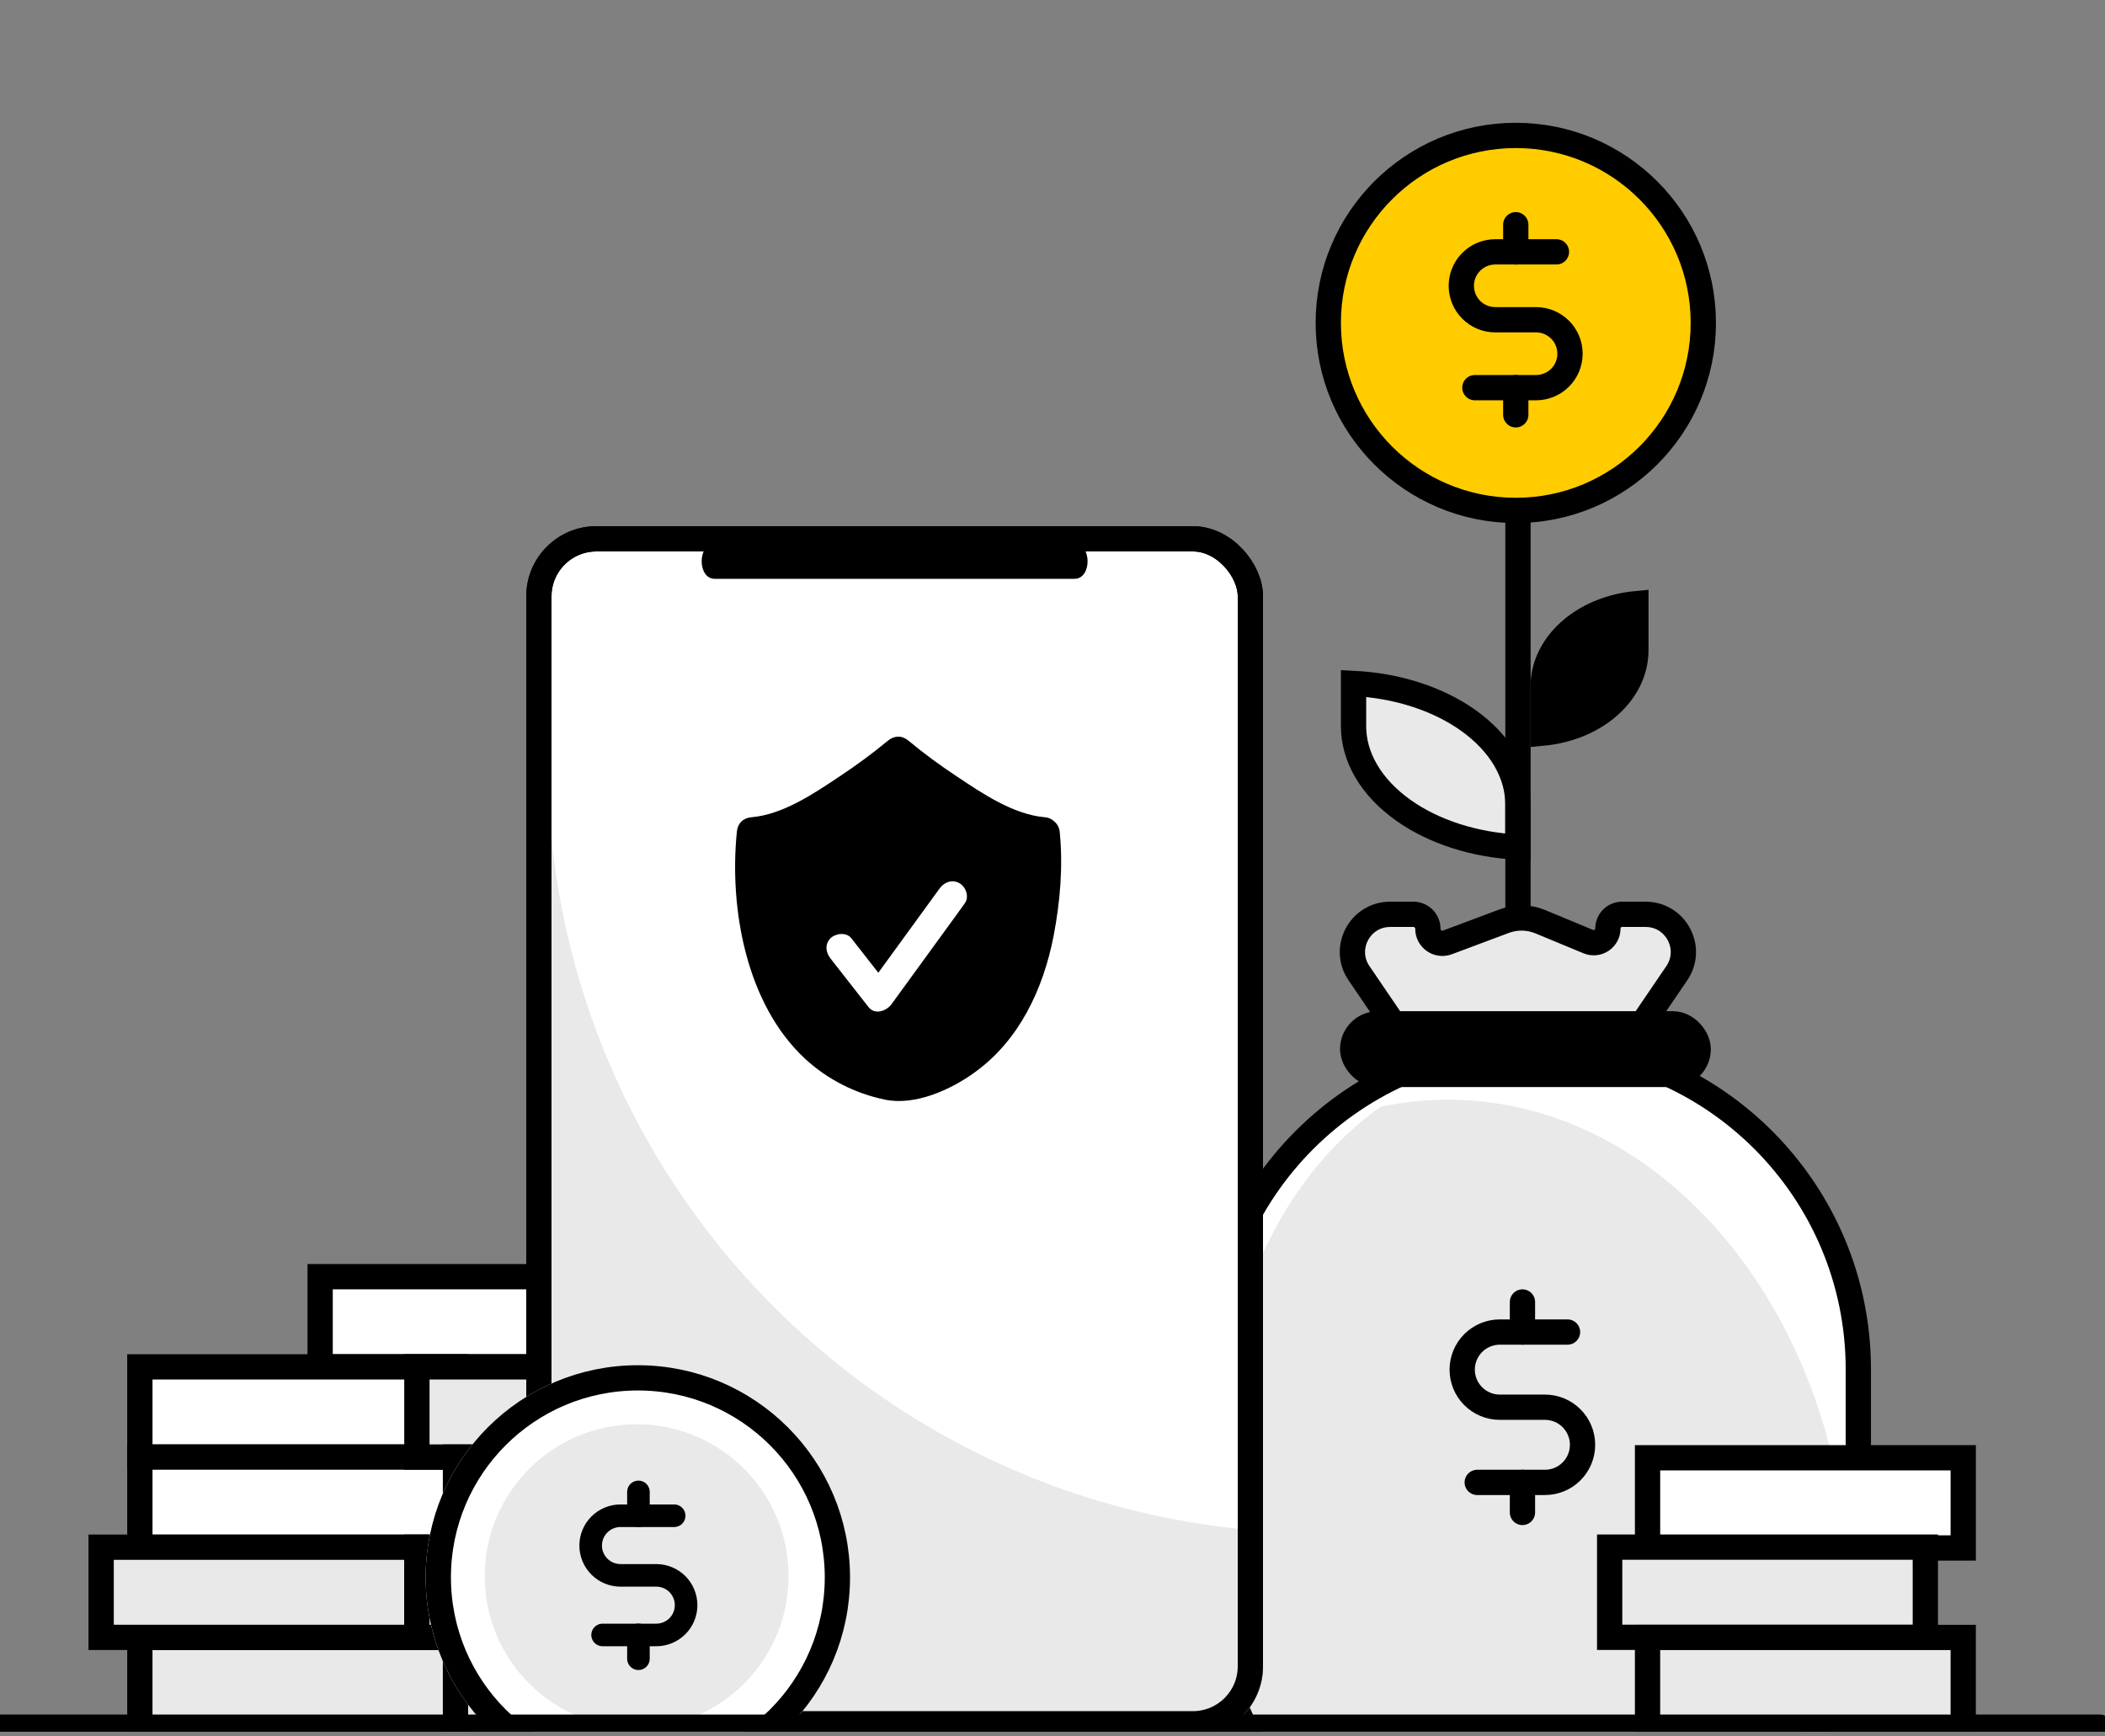 <svg width="120" height="99" viewBox="0 0 120 99" fill="none" xmlns="http://www.w3.org/2000/svg">
<rect x="0" y="0" width="120" height="99" fill="#808080" stroke="none"/>
<g clip-path="url(#clip0_20017_51137)">
<path d="M86.531 48.298C84.057 48.176 81.745 47.428 80.023 46.213C78.138 44.882 77.162 43.142 77.162 41.406V38.965C79.636 39.087 81.948 39.835 83.67 41.05C85.555 42.381 86.531 44.122 86.531 45.857V48.298Z" fill="#E9E9E9" stroke="black" stroke-width="1.441" stroke-miterlimit="10"/>
<path d="M91.552 40.391C90.597 41.167 89.335 41.666 87.971 41.797V39.134C87.971 37.928 88.559 36.733 89.675 35.825C90.629 35.049 91.892 34.55 93.256 34.419V37.083C93.256 38.288 92.668 39.483 91.552 40.391Z" fill="black" stroke="black" stroke-width="1.441" stroke-miterlimit="10"/>
<path d="M86.535 19.973V54.565" stroke="black" stroke-width="1.441"/>
<circle cx="86.411" cy="18.411" r="10.69" fill="#FFCC00" stroke="black" stroke-width="1.441"/>
<path d="M86.41 12.812V14.361" stroke="black" stroke-width="1.441" stroke-linecap="round" stroke-linejoin="round"/>
<path d="M86.41 22.102V23.65" stroke="black" stroke-width="1.441" stroke-linecap="round" stroke-linejoin="round"/>
<path d="M84.079 22.102H87.566C88.079 22.102 88.572 21.898 88.935 21.535C89.298 21.172 89.502 20.679 89.502 20.166C89.502 19.653 89.298 19.16 88.935 18.797C88.572 18.434 88.079 18.23 87.566 18.23H85.241C84.728 18.23 84.235 18.027 83.872 17.664C83.509 17.301 83.305 16.808 83.305 16.295C83.305 15.782 83.509 15.289 83.872 14.926C84.235 14.563 84.728 14.359 85.241 14.359H88.728" stroke="black" stroke-width="1.441" stroke-linecap="round" stroke-linejoin="round"/>
<rect x="18.25" y="72.789" width="17.996" height="5.142" fill="white" stroke="black" stroke-width="1.441"/>
<rect x="7.973" y="77.93" width="17.996" height="5.142" fill="white" stroke="black" stroke-width="1.441"/>
<rect x="7.973" y="83.074" width="17.996" height="5.142" fill="white" stroke="black" stroke-width="1.441"/>
<rect x="5.766" y="88.211" width="17.996" height="5.142" fill="#E9E9E9" stroke="black" stroke-width="1.441"/>
<rect x="7.973" y="93.359" width="17.996" height="5.142" fill="#E9E9E9" stroke="black" stroke-width="1.441"/>
<rect x="23.766" y="77.93" width="17.996" height="5.142" fill="#E9E9E9" stroke="black" stroke-width="1.441"/>
<rect x="25.965" y="83.074" width="17.996" height="5.142" fill="#E9E9E9" stroke="black" stroke-width="1.441"/>
<rect x="23.766" y="88.211" width="17.996" height="5.142" fill="#E9E9E9" stroke="black" stroke-width="1.441"/>
<rect x="25.965" y="93.359" width="17.996" height="5.142" fill="#E9E9E9" stroke="black" stroke-width="1.441"/>
<path d="M80.541 59.996C81.078 60.785 81.97 61.257 82.924 61.257H90.137C91.091 61.257 91.984 60.785 92.52 59.996L95.589 55.487C96.56 54.061 95.538 52.129 93.812 52.129H92.471C92.025 52.129 91.662 52.491 91.662 52.938C91.662 53.514 91.076 53.906 90.544 53.685L87.806 52.55C87.153 52.279 86.422 52.267 85.76 52.515L82.516 53.73C81.976 53.933 81.399 53.533 81.399 52.956C81.399 52.499 81.029 52.129 80.573 52.129H79.25C77.524 52.129 76.502 54.061 77.473 55.487L80.541 59.996Z" fill="#E9E9E9" stroke="black" stroke-width="1.441"/>
<path d="M68.943 89.562C68.943 99.006 76.6 106.662 86.044 106.662L88.837 106.662C98.282 106.662 105.938 99.006 105.938 89.562L105.938 78.076C105.938 67.86 97.656 59.578 87.441 59.578C77.225 59.578 68.943 67.86 68.943 78.076L68.943 89.562Z" fill="white" stroke="black" stroke-width="1.441"/>
<path d="M69.664 89.539C69.664 98.597 75.538 105.939 82.785 105.939H92.097C99.343 105.939 105.217 98.597 105.217 89.539V87.563C103.757 73.534 94.161 62.699 82.54 62.699C81.235 62.699 79.956 62.836 78.711 63.098C73.31 66.911 69.664 74.153 69.664 82.459V89.539Z" fill="#E9E9E9"/>
<path d="M86.791 74.231V75.945" stroke="black" stroke-width="1.441" stroke-linecap="round" stroke-linejoin="round"/>
<path d="M86.791 84.516V86.23" stroke="black" stroke-width="1.441" stroke-linecap="round" stroke-linejoin="round"/>
<path d="M84.213 84.517H88.073C88.642 84.517 89.187 84.292 89.589 83.89C89.991 83.488 90.217 82.943 90.217 82.374C90.217 81.806 89.991 81.261 89.589 80.859C89.187 80.457 88.642 80.231 88.073 80.231H85.5C84.931 80.231 84.386 80.006 83.984 79.604C83.581 79.202 83.356 78.657 83.356 78.088C83.356 77.52 83.581 76.975 83.984 76.573C84.386 76.171 84.931 75.945 85.5 75.945H89.36" stroke="black" stroke-width="1.441" stroke-linecap="round" stroke-linejoin="round"/>
<rect x="77.111" y="58.373" width="19.698" height="2.883" rx="1.441" fill="black" stroke="black" stroke-width="1.441"/>
<rect x="93.922" y="83.113" width="17.996" height="5.142" fill="white" stroke="black" stroke-width="1.441"/>
<rect x="91.762" y="88.207" width="17.996" height="5.142" fill="#E9E9E9" stroke="black" stroke-width="1.441"/>
<rect x="93.922" y="93.356" width="17.996" height="5.142" fill="#E9E9E9" stroke="black" stroke-width="1.441"/>
<rect x="30.72" y="30.72" width="40.56" height="67.56" rx="3.28" fill="white" stroke="black" stroke-width="1.44"/>
<path fill-rule="evenodd" clip-rule="evenodd" d="M72 87.287V95C72 97.209 70.209 99 68 99H34C31.791 99 30 97.209 30 95V41.066C30.439 40.7 30.888 40.344 31.346 40C31.263 41.102 31.221 42.216 31.221 43.34C31.221 66.596 49.205 85.644 72 87.287Z" fill="#E9E9E9"/>
<rect x="30.72" y="30.72" width="40.56" height="67.56" rx="3.28" stroke="black" stroke-width="1.44"/>
<path d="M59.569 47.436C56.45 47.248 51.196 42.83 51.196 42.83C51.196 42.83 45.943 47.248 42.824 47.436C42.824 47.436 41.474 60.467 51.196 62.005C60.919 60.467 59.569 47.436 59.569 47.436Z" fill="black"/>
<path d="M59.57 46.595C57.767 46.44 56.009 45.244 54.549 44.27C53.597 43.639 52.668 42.963 51.795 42.233C51.43 41.922 50.987 41.922 50.611 42.233C49.737 42.963 48.808 43.639 47.857 44.27C46.397 45.244 44.638 46.44 42.835 46.595C42.349 46.639 42.05 46.949 42.006 47.425C41.563 51.82 42.548 57.267 45.899 60.367C47.171 61.541 48.742 62.338 50.434 62.692C52.148 63.057 54.195 62.139 55.577 61.131C58.11 59.304 59.471 56.382 60.057 53.392C60.433 51.455 60.61 49.396 60.411 47.425C60.3 46.362 58.641 46.351 58.741 47.425C59.128 51.256 58.431 56.027 55.666 58.873C54.571 60.002 53.177 60.721 51.651 61.065C50.324 61.364 48.587 60.4 47.558 59.603C45.357 57.898 44.329 55.142 43.875 52.473C43.599 50.835 43.499 49.086 43.665 47.425C43.389 47.702 43.112 47.978 42.835 48.255C44.904 48.078 46.817 46.949 48.51 45.831C49.649 45.089 50.744 44.281 51.795 43.406C51.396 43.406 51.009 43.406 50.611 43.406C51.651 44.281 52.757 45.089 53.896 45.831C55.588 46.949 57.513 48.078 59.57 48.255C60.632 48.355 60.632 46.694 59.57 46.595Z" fill="black"/>
<path d="M47.358 54.665C48.077 55.584 48.796 56.503 49.515 57.422C49.88 57.887 50.544 57.632 50.82 57.256C52.048 55.573 53.264 53.89 54.492 52.207C54.658 51.975 54.835 51.731 55.001 51.499C55.266 51.133 55.067 50.569 54.702 50.358C54.282 50.115 53.829 50.292 53.563 50.657C52.335 52.34 51.119 54.023 49.891 55.706C49.725 55.938 49.548 56.182 49.382 56.414C49.813 56.359 50.256 56.304 50.687 56.248C49.968 55.329 49.249 54.41 48.531 53.492C48.254 53.137 47.646 53.204 47.347 53.492C47.004 53.835 47.071 54.311 47.358 54.665Z" fill="white"/>
<path d="M40.74 33C46.732 33 52.724 33 58.717 33C59.561 33 60.416 33 61.26 33C62.247 33 62.247 31 61.26 31C55.268 31 49.276 31 43.283 31C42.439 31 41.584 31 40.74 31C39.753 31 39.753 33 40.74 33Z" fill="black"/>
<circle cx="36.362" cy="89.932" r="12.096" fill="white"/>
<circle cx="36.362" cy="89.932" r="11.376" fill="white" stroke="black" stroke-width="1.441"/>
<circle cx="36.293" cy="89.864" r="8.661" fill="#E9E9E9"/>
<path d="M36.395 85.059V86.418" stroke="black" stroke-width="1.287" stroke-linecap="round" stroke-linejoin="round"/>
<path d="M36.395 93.211V94.57" stroke="black" stroke-width="1.287" stroke-linecap="round" stroke-linejoin="round"/>
<path d="M34.352 93.215H37.413C37.864 93.215 38.296 93.036 38.615 92.718C38.934 92.399 39.113 91.967 39.113 91.516C39.113 91.065 38.934 90.633 38.615 90.314C38.296 89.996 37.864 89.817 37.413 89.817H35.372C34.921 89.817 34.489 89.638 34.17 89.319C33.851 89 33.672 88.568 33.672 88.117C33.672 87.667 33.851 87.234 34.17 86.916C34.489 86.597 34.921 86.418 35.372 86.418H38.433" stroke="black" stroke-width="1.287" stroke-linecap="round" stroke-linejoin="round"/>
<path d="M0 98.473L119.706 98.473" stroke="black" stroke-width="1.441" stroke-linecap="round"/>
</g>
<defs>
<clipPath id="clip0_20017_51137">
<rect width="120" height="98.734" fill="white"/>
</clipPath>
</defs>
</svg>